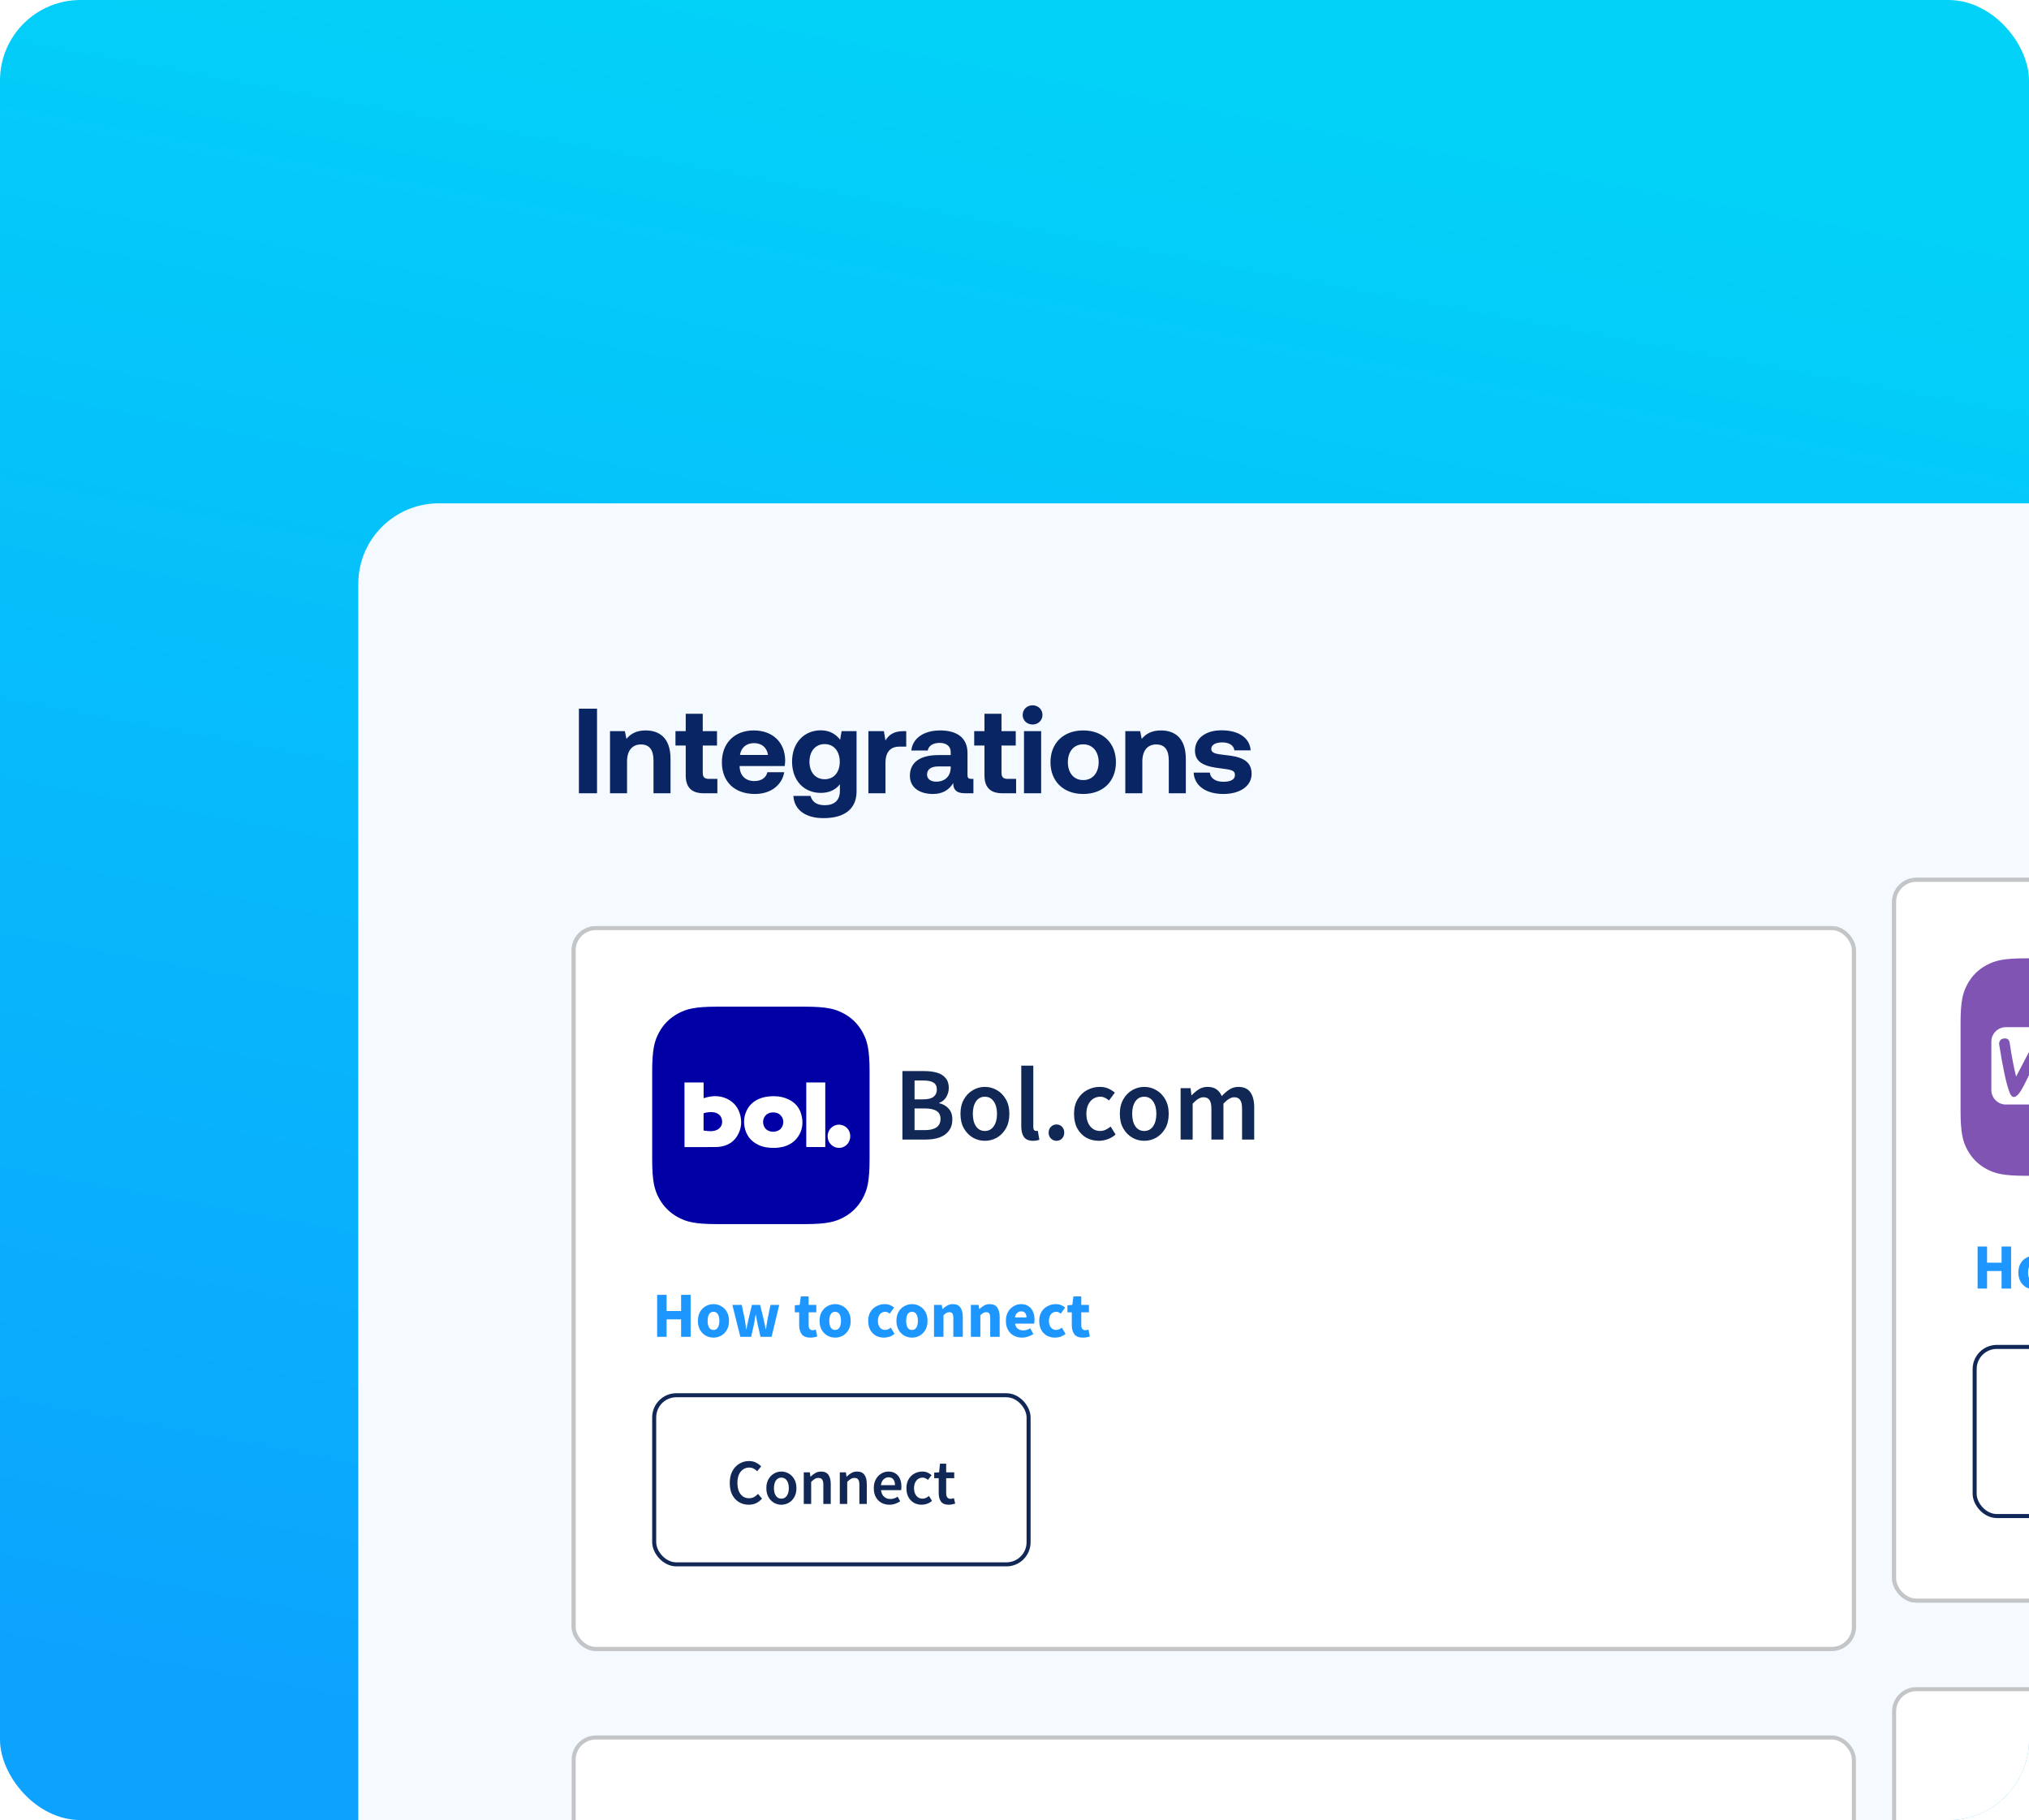 <?xml version="1.0" encoding="UTF-8"?> <svg xmlns="http://www.w3.org/2000/svg" width="504" height="452" viewBox="0 0 504 452" fill="none"><g clip-path="url(#clip0_12_3729)"><rect x="-31" y="-28" width="535" height="480" rx="20" fill="url(#paint0_linear_12_3729)"></rect><g filter="url(#filter0_d_12_3729)"><path d="M89 140C89 128.954 97.954 120 109 120H515V483C515 494.046 506.046 503 495 503H89V140Z" fill="#F4FAFF"></path></g><rect x="142.5" y="230.5" width="318" height="179" rx="5.5" fill="white"></rect><path d="M224.158 283V265.996H229.592C230.771 265.996 231.811 266.126 232.712 266.386C233.631 266.646 234.35 267.088 234.87 267.712C235.407 268.319 235.676 269.142 235.676 270.182C235.676 270.979 235.468 271.733 235.052 272.444C234.636 273.137 234.055 273.614 233.31 273.874V273.978C234.246 274.186 235.017 274.628 235.624 275.304C236.248 275.963 236.56 276.864 236.56 278.008C236.56 279.135 236.274 280.071 235.702 280.816C235.147 281.561 234.376 282.116 233.388 282.48C232.4 282.827 231.282 283 230.034 283H224.158ZM227.174 273.016H229.332C230.511 273.016 231.369 272.799 231.906 272.366C232.443 271.933 232.712 271.352 232.712 270.624C232.712 269.792 232.435 269.203 231.88 268.856C231.325 268.509 230.493 268.336 229.384 268.336H227.174V273.016ZM227.174 280.66H229.722C230.97 280.66 231.932 280.435 232.608 279.984C233.284 279.516 233.622 278.805 233.622 277.852C233.622 276.951 233.293 276.301 232.634 275.902C231.975 275.486 231.005 275.278 229.722 275.278H227.174V280.66ZM244.638 283.312C243.58 283.312 242.592 283.052 241.674 282.532C240.755 281.995 240.01 281.232 239.438 280.244C238.866 279.239 238.58 278.034 238.58 276.63C238.58 275.209 238.866 274.004 239.438 273.016C240.01 272.011 240.755 271.248 241.674 270.728C242.592 270.191 243.58 269.922 244.638 269.922C245.712 269.922 246.709 270.191 247.628 270.728C248.546 271.248 249.292 272.011 249.864 273.016C250.436 274.004 250.722 275.209 250.722 276.63C250.722 278.034 250.436 279.239 249.864 280.244C249.292 281.232 248.546 281.995 247.628 282.532C246.709 283.052 245.712 283.312 244.638 283.312ZM244.638 280.868C245.574 280.868 246.31 280.478 246.848 279.698C247.385 278.918 247.654 277.895 247.654 276.63C247.654 275.347 247.385 274.316 246.848 273.536C246.31 272.756 245.574 272.366 244.638 272.366C243.702 272.366 242.965 272.756 242.428 273.536C241.908 274.316 241.648 275.347 241.648 276.63C241.648 277.895 241.908 278.918 242.428 279.698C242.965 280.478 243.702 280.868 244.638 280.868ZM256.593 283.312C255.536 283.312 254.782 282.991 254.331 282.35C253.898 281.709 253.681 280.833 253.681 279.724V264.644H256.671V279.88C256.671 280.244 256.741 280.504 256.879 280.66C257.018 280.799 257.165 280.868 257.321 280.868C257.391 280.868 257.451 280.868 257.503 280.868C257.573 280.851 257.668 280.833 257.789 280.816L258.179 283.052C258.006 283.121 257.781 283.182 257.503 283.234C257.243 283.286 256.94 283.312 256.593 283.312ZM262.43 283.312C261.892 283.312 261.433 283.121 261.052 282.74C260.67 282.359 260.48 281.873 260.48 281.284C260.48 280.695 260.67 280.209 261.052 279.828C261.433 279.447 261.892 279.256 262.43 279.256C262.984 279.256 263.444 279.447 263.808 279.828C264.172 280.209 264.354 280.695 264.354 281.284C264.354 281.873 264.172 282.359 263.808 282.74C263.444 283.121 262.984 283.312 262.43 283.312ZM272.951 283.312C271.789 283.312 270.741 283.052 269.805 282.532C268.886 281.995 268.149 281.232 267.595 280.244C267.057 279.239 266.789 278.034 266.789 276.63C266.789 275.209 267.083 274.004 267.673 273.016C268.262 272.011 269.042 271.248 270.013 270.728C271.001 270.191 272.058 269.922 273.185 269.922C273.999 269.922 274.71 270.061 275.317 270.338C275.923 270.615 276.461 270.953 276.929 271.352L275.473 273.302C275.143 273.007 274.805 272.782 274.459 272.626C274.112 272.453 273.739 272.366 273.341 272.366C272.318 272.366 271.477 272.756 270.819 273.536C270.177 274.316 269.857 275.347 269.857 276.63C269.857 277.895 270.169 278.918 270.793 279.698C271.434 280.478 272.257 280.868 273.263 280.868C273.765 280.868 274.233 280.764 274.667 280.556C275.117 280.331 275.525 280.071 275.889 279.776L277.111 281.752C276.521 282.272 275.863 282.662 275.135 282.922C274.407 283.182 273.679 283.312 272.951 283.312ZM284.222 283.312C283.164 283.312 282.176 283.052 281.258 282.532C280.339 281.995 279.594 281.232 279.022 280.244C278.45 279.239 278.164 278.034 278.164 276.63C278.164 275.209 278.45 274.004 279.022 273.016C279.594 272.011 280.339 271.248 281.258 270.728C282.176 270.191 283.164 269.922 284.222 269.922C285.296 269.922 286.293 270.191 287.212 270.728C288.13 271.248 288.876 272.011 289.448 273.016C290.02 274.004 290.306 275.209 290.306 276.63C290.306 278.034 290.02 279.239 289.448 280.244C288.876 281.232 288.13 281.995 287.212 282.532C286.293 283.052 285.296 283.312 284.222 283.312ZM284.222 280.868C285.158 280.868 285.894 280.478 286.432 279.698C286.969 278.918 287.238 277.895 287.238 276.63C287.238 275.347 286.969 274.316 286.432 273.536C285.894 272.756 285.158 272.366 284.222 272.366C283.286 272.366 282.549 272.756 282.012 273.536C281.492 274.316 281.232 275.347 281.232 276.63C281.232 277.895 281.492 278.918 282.012 279.698C282.549 280.478 283.286 280.868 284.222 280.868ZM293.265 283V270.234H295.735L295.943 271.976H296.047C296.585 271.404 297.165 270.919 297.789 270.52C298.431 270.121 299.15 269.922 299.947 269.922C300.883 269.922 301.629 270.13 302.183 270.546C302.755 270.945 303.189 271.499 303.483 272.21C304.09 271.551 304.723 271.005 305.381 270.572C306.057 270.139 306.794 269.922 307.591 269.922C308.943 269.922 309.94 270.364 310.581 271.248C311.223 272.132 311.543 273.38 311.543 274.992V283H308.527V275.382C308.527 274.325 308.363 273.579 308.033 273.146C307.721 272.713 307.236 272.496 306.577 272.496C305.78 272.496 304.887 273.025 303.899 274.082V283H300.909V275.382C300.909 274.325 300.745 273.579 300.415 273.146C300.103 272.713 299.609 272.496 298.933 272.496C298.136 272.496 297.243 273.025 296.255 274.082V283H293.265Z" fill="#112857"></path><path d="M163.232 332V321.568H165.584V325.584H169.184V321.568H171.552V332H169.184V327.648H165.584V332H163.232ZM177.229 332.192C176.557 332.192 175.923 332.032 175.325 331.712C174.739 331.381 174.264 330.907 173.901 330.288C173.539 329.659 173.357 328.907 173.357 328.032C173.357 327.147 173.539 326.395 173.901 325.776C174.264 325.157 174.739 324.688 175.325 324.368C175.923 324.037 176.557 323.872 177.229 323.872C177.901 323.872 178.531 324.037 179.117 324.368C179.704 324.688 180.179 325.157 180.541 325.776C180.904 326.395 181.085 327.147 181.085 328.032C181.085 328.907 180.904 329.659 180.541 330.288C180.179 330.907 179.704 331.381 179.117 331.712C178.531 332.032 177.901 332.192 177.229 332.192ZM177.229 330.288C177.709 330.288 178.072 330.085 178.317 329.68C178.563 329.264 178.685 328.715 178.685 328.032C178.685 327.339 178.563 326.789 178.317 326.384C178.072 325.979 177.709 325.776 177.229 325.776C176.739 325.776 176.371 325.979 176.125 326.384C175.891 326.789 175.773 327.339 175.773 328.032C175.773 328.715 175.891 329.264 176.125 329.68C176.371 330.085 176.739 330.288 177.229 330.288ZM186.248 332.192C185.491 332.192 184.808 332.027 184.2 331.696C183.592 331.365 183.112 330.891 182.76 330.272C182.408 329.653 182.232 328.907 182.232 328.032C182.232 327.168 182.408 326.427 182.76 325.808C183.123 325.189 183.592 324.715 184.168 324.384C184.744 324.043 185.347 323.872 185.976 323.872C186.734 323.872 187.358 324.043 187.848 324.384C188.35 324.715 188.723 325.168 188.968 325.744C189.224 326.309 189.352 326.955 189.352 327.68C189.352 327.883 189.342 328.085 189.32 328.288C189.299 328.48 189.278 328.624 189.256 328.72H184.504C184.611 329.296 184.851 329.723 185.224 330C185.598 330.267 186.046 330.4 186.568 330.4C187.134 330.4 187.704 330.224 188.28 329.872L189.064 331.296C188.659 331.573 188.206 331.792 187.704 331.952C187.203 332.112 186.718 332.192 186.248 332.192ZM184.488 327.168H187.352C187.352 326.731 187.246 326.373 187.032 326.096C186.83 325.808 186.494 325.664 186.024 325.664C185.662 325.664 185.336 325.792 185.048 326.048C184.76 326.293 184.574 326.667 184.488 327.168ZM197.237 332.192C196.255 332.192 195.551 331.909 195.125 331.344C194.709 330.779 194.501 330.037 194.501 329.12V325.904H193.413V324.16L194.629 324.064L194.901 321.952H196.853V324.064H198.757V325.904H196.853V329.088C196.853 329.536 196.943 329.861 197.125 330.064C197.317 330.256 197.567 330.352 197.877 330.352C198.005 330.352 198.133 330.336 198.261 330.304C198.399 330.272 198.522 330.235 198.629 330.192L198.997 331.904C198.794 331.968 198.543 332.032 198.245 332.096C197.957 332.16 197.621 332.192 197.237 332.192ZM203.576 332.192C202.819 332.192 202.136 332.027 201.528 331.696C200.92 331.365 200.44 330.891 200.088 330.272C199.736 329.653 199.56 328.907 199.56 328.032C199.56 327.168 199.736 326.427 200.088 325.808C200.451 325.189 200.92 324.715 201.496 324.384C202.072 324.043 202.675 323.872 203.304 323.872C204.062 323.872 204.686 324.043 205.176 324.384C205.678 324.715 206.051 325.168 206.296 325.744C206.552 326.309 206.68 326.955 206.68 327.68C206.68 327.883 206.67 328.085 206.648 328.288C206.627 328.48 206.606 328.624 206.584 328.72H201.832C201.939 329.296 202.179 329.723 202.552 330C202.926 330.267 203.374 330.4 203.896 330.4C204.462 330.4 205.032 330.224 205.608 329.872L206.392 331.296C205.987 331.573 205.534 331.792 205.032 331.952C204.531 332.112 204.046 332.192 203.576 332.192ZM201.816 327.168H204.68C204.68 326.731 204.574 326.373 204.36 326.096C204.158 325.808 203.822 325.664 203.352 325.664C202.99 325.664 202.664 325.792 202.376 326.048C202.088 326.293 201.902 326.667 201.816 327.168ZM211.509 332V320.784H213.797V327.216H213.861L216.373 324.064H218.933L216.149 327.328L219.141 332H216.597L214.805 328.912L213.797 330.048V332H211.509ZM223.229 332.192C222.557 332.192 221.923 332.032 221.325 331.712C220.739 331.381 220.264 330.907 219.901 330.288C219.539 329.659 219.357 328.907 219.357 328.032C219.357 327.147 219.539 326.395 219.901 325.776C220.264 325.157 220.739 324.688 221.325 324.368C221.923 324.037 222.557 323.872 223.229 323.872C223.901 323.872 224.531 324.037 225.117 324.368C225.704 324.688 226.179 325.157 226.541 325.776C226.904 326.395 227.085 327.147 227.085 328.032C227.085 328.907 226.904 329.659 226.541 330.288C226.179 330.907 225.704 331.381 225.117 331.712C224.531 332.032 223.901 332.192 223.229 332.192ZM223.229 330.288C223.709 330.288 224.072 330.085 224.317 329.68C224.563 329.264 224.685 328.715 224.685 328.032C224.685 327.339 224.563 326.789 224.317 326.384C224.072 325.979 223.709 325.776 223.229 325.776C222.739 325.776 222.371 325.979 222.125 326.384C221.891 326.789 221.773 327.339 221.773 328.032C221.773 328.715 221.891 329.264 222.125 329.68C222.371 330.085 222.739 330.288 223.229 330.288ZM228.696 334.944V324.064H230.616L230.776 324.848H230.84C231.15 324.571 231.496 324.341 231.88 324.16C232.275 323.968 232.68 323.872 233.096 323.872C234.056 323.872 234.814 324.24 235.368 324.976C235.923 325.701 236.2 326.677 236.2 327.904C236.2 328.811 236.04 329.584 235.72 330.224C235.4 330.864 234.984 331.355 234.472 331.696C233.971 332.027 233.432 332.192 232.856 332.192C232.515 332.192 232.184 332.123 231.864 331.984C231.544 331.835 231.246 331.627 230.968 331.36L231.048 332.624V334.944H228.696ZM232.312 330.272C232.718 330.272 233.064 330.085 233.352 329.712C233.64 329.339 233.784 328.747 233.784 327.936C233.784 326.507 233.326 325.792 232.408 325.792C231.95 325.792 231.496 326.032 231.048 326.512V329.76C231.262 329.952 231.475 330.085 231.688 330.16C231.902 330.235 232.11 330.272 232.312 330.272ZM237.868 334.944V324.064H239.788L239.948 324.848H240.012C240.321 324.571 240.668 324.341 241.052 324.16C241.447 323.968 241.852 323.872 242.268 323.872C243.228 323.872 243.985 324.24 244.54 324.976C245.095 325.701 245.372 326.677 245.372 327.904C245.372 328.811 245.212 329.584 244.892 330.224C244.572 330.864 244.156 331.355 243.644 331.696C243.143 332.027 242.604 332.192 242.028 332.192C241.687 332.192 241.356 332.123 241.036 331.984C240.716 331.835 240.417 331.627 240.14 331.36L240.22 332.624V334.944H237.868ZM241.484 330.272C241.889 330.272 242.236 330.085 242.524 329.712C242.812 329.339 242.956 328.747 242.956 327.936C242.956 326.507 242.497 325.792 241.58 325.792C241.121 325.792 240.668 326.032 240.22 326.512V329.76C240.433 329.952 240.647 330.085 240.86 330.16C241.073 330.235 241.281 330.272 241.484 330.272ZM250.592 332.192C249.835 332.192 249.152 332.027 248.544 331.696C247.936 331.365 247.456 330.891 247.104 330.272C246.752 329.653 246.576 328.907 246.576 328.032C246.576 327.168 246.752 326.427 247.104 325.808C247.467 325.189 247.936 324.715 248.512 324.384C249.088 324.043 249.691 323.872 250.32 323.872C251.077 323.872 251.701 324.043 252.192 324.384C252.693 324.715 253.067 325.168 253.312 325.744C253.568 326.309 253.696 326.955 253.696 327.68C253.696 327.883 253.685 328.085 253.664 328.288C253.643 328.48 253.621 328.624 253.6 328.72H248.848C248.955 329.296 249.195 329.723 249.568 330C249.941 330.267 250.389 330.4 250.912 330.4C251.477 330.4 252.048 330.224 252.624 329.872L253.408 331.296C253.003 331.573 252.549 331.792 252.048 331.952C251.547 332.112 251.061 332.192 250.592 332.192ZM248.832 327.168H251.696C251.696 326.731 251.589 326.373 251.376 326.096C251.173 325.808 250.837 325.664 250.368 325.664C250.005 325.664 249.68 325.792 249.392 326.048C249.104 326.293 248.917 326.667 248.832 327.168ZM257.481 332.192C256.671 332.192 256.105 331.952 255.785 331.472C255.476 330.981 255.321 330.336 255.321 329.536V320.784H257.673V329.632C257.673 329.877 257.716 330.048 257.801 330.144C257.897 330.24 257.993 330.288 258.089 330.288C258.143 330.288 258.185 330.288 258.217 330.288C258.26 330.277 258.313 330.267 258.377 330.256L258.665 332C258.537 332.053 258.372 332.096 258.169 332.128C257.977 332.171 257.748 332.192 257.481 332.192ZM263.451 332.192C262.694 332.192 262.011 332.027 261.403 331.696C260.795 331.365 260.315 330.891 259.963 330.272C259.611 329.653 259.435 328.907 259.435 328.032C259.435 327.168 259.611 326.427 259.963 325.808C260.326 325.189 260.795 324.715 261.371 324.384C261.947 324.043 262.55 323.872 263.179 323.872C263.937 323.872 264.561 324.043 265.051 324.384C265.553 324.715 265.926 325.168 266.171 325.744C266.427 326.309 266.555 326.955 266.555 327.68C266.555 327.883 266.545 328.085 266.523 328.288C266.502 328.48 266.481 328.624 266.459 328.72H261.707C261.814 329.296 262.054 329.723 262.427 330C262.801 330.267 263.249 330.4 263.771 330.4C264.337 330.4 264.907 330.224 265.483 329.872L266.267 331.296C265.862 331.573 265.409 331.792 264.907 331.952C264.406 332.112 263.921 332.192 263.451 332.192ZM261.691 327.168H264.555C264.555 326.731 264.449 326.373 264.235 326.096C264.033 325.808 263.697 325.664 263.227 325.664C262.865 325.664 262.539 325.792 262.251 326.048C261.963 326.293 261.777 326.667 261.691 327.168ZM268.181 332V324.064H270.101L270.261 325.072H270.325C270.666 324.752 271.039 324.475 271.445 324.24C271.861 323.995 272.335 323.872 272.869 323.872C273.733 323.872 274.357 324.16 274.741 324.736C275.135 325.301 275.333 326.08 275.333 327.072V332H272.981V327.376C272.981 326.8 272.901 326.405 272.741 326.192C272.591 325.979 272.346 325.872 272.005 325.872C271.706 325.872 271.45 325.941 271.237 326.08C271.023 326.208 270.789 326.395 270.533 326.64V332H268.181Z" fill="#1D97FF"></path><rect x="142.5" y="230.5" width="318" height="179" rx="5.5" stroke="#C3C5C7"></rect><rect x="142.5" y="230.5" width="318" height="179" rx="5.5" fill="white"></rect><path d="M224.158 283V265.996H229.592C230.771 265.996 231.811 266.126 232.712 266.386C233.631 266.646 234.35 267.088 234.87 267.712C235.407 268.319 235.676 269.142 235.676 270.182C235.676 270.979 235.468 271.733 235.052 272.444C234.636 273.137 234.055 273.614 233.31 273.874V273.978C234.246 274.186 235.017 274.628 235.624 275.304C236.248 275.963 236.56 276.864 236.56 278.008C236.56 279.135 236.274 280.071 235.702 280.816C235.147 281.561 234.376 282.116 233.388 282.48C232.4 282.827 231.282 283 230.034 283H224.158ZM227.174 273.016H229.332C230.511 273.016 231.369 272.799 231.906 272.366C232.443 271.933 232.712 271.352 232.712 270.624C232.712 269.792 232.435 269.203 231.88 268.856C231.325 268.509 230.493 268.336 229.384 268.336H227.174V273.016ZM227.174 280.66H229.722C230.97 280.66 231.932 280.435 232.608 279.984C233.284 279.516 233.622 278.805 233.622 277.852C233.622 276.951 233.293 276.301 232.634 275.902C231.975 275.486 231.005 275.278 229.722 275.278H227.174V280.66ZM244.638 283.312C243.58 283.312 242.592 283.052 241.674 282.532C240.755 281.995 240.01 281.232 239.438 280.244C238.866 279.239 238.58 278.034 238.58 276.63C238.58 275.209 238.866 274.004 239.438 273.016C240.01 272.011 240.755 271.248 241.674 270.728C242.592 270.191 243.58 269.922 244.638 269.922C245.712 269.922 246.709 270.191 247.628 270.728C248.546 271.248 249.292 272.011 249.864 273.016C250.436 274.004 250.722 275.209 250.722 276.63C250.722 278.034 250.436 279.239 249.864 280.244C249.292 281.232 248.546 281.995 247.628 282.532C246.709 283.052 245.712 283.312 244.638 283.312ZM244.638 280.868C245.574 280.868 246.31 280.478 246.848 279.698C247.385 278.918 247.654 277.895 247.654 276.63C247.654 275.347 247.385 274.316 246.848 273.536C246.31 272.756 245.574 272.366 244.638 272.366C243.702 272.366 242.965 272.756 242.428 273.536C241.908 274.316 241.648 275.347 241.648 276.63C241.648 277.895 241.908 278.918 242.428 279.698C242.965 280.478 243.702 280.868 244.638 280.868ZM256.593 283.312C255.536 283.312 254.782 282.991 254.331 282.35C253.898 281.709 253.681 280.833 253.681 279.724V264.644H256.671V279.88C256.671 280.244 256.741 280.504 256.879 280.66C257.018 280.799 257.165 280.868 257.321 280.868C257.391 280.868 257.451 280.868 257.503 280.868C257.573 280.851 257.668 280.833 257.789 280.816L258.179 283.052C258.006 283.121 257.781 283.182 257.503 283.234C257.243 283.286 256.94 283.312 256.593 283.312ZM262.43 283.312C261.892 283.312 261.433 283.121 261.052 282.74C260.67 282.359 260.48 281.873 260.48 281.284C260.48 280.695 260.67 280.209 261.052 279.828C261.433 279.447 261.892 279.256 262.43 279.256C262.984 279.256 263.444 279.447 263.808 279.828C264.172 280.209 264.354 280.695 264.354 281.284C264.354 281.873 264.172 282.359 263.808 282.74C263.444 283.121 262.984 283.312 262.43 283.312ZM272.951 283.312C271.789 283.312 270.741 283.052 269.805 282.532C268.886 281.995 268.149 281.232 267.595 280.244C267.057 279.239 266.789 278.034 266.789 276.63C266.789 275.209 267.083 274.004 267.673 273.016C268.262 272.011 269.042 271.248 270.013 270.728C271.001 270.191 272.058 269.922 273.185 269.922C273.999 269.922 274.71 270.061 275.317 270.338C275.923 270.615 276.461 270.953 276.929 271.352L275.473 273.302C275.143 273.007 274.805 272.782 274.459 272.626C274.112 272.453 273.739 272.366 273.341 272.366C272.318 272.366 271.477 272.756 270.819 273.536C270.177 274.316 269.857 275.347 269.857 276.63C269.857 277.895 270.169 278.918 270.793 279.698C271.434 280.478 272.257 280.868 273.263 280.868C273.765 280.868 274.233 280.764 274.667 280.556C275.117 280.331 275.525 280.071 275.889 279.776L277.111 281.752C276.521 282.272 275.863 282.662 275.135 282.922C274.407 283.182 273.679 283.312 272.951 283.312ZM284.222 283.312C283.164 283.312 282.176 283.052 281.258 282.532C280.339 281.995 279.594 281.232 279.022 280.244C278.45 279.239 278.164 278.034 278.164 276.63C278.164 275.209 278.45 274.004 279.022 273.016C279.594 272.011 280.339 271.248 281.258 270.728C282.176 270.191 283.164 269.922 284.222 269.922C285.296 269.922 286.293 270.191 287.212 270.728C288.13 271.248 288.876 272.011 289.448 273.016C290.02 274.004 290.306 275.209 290.306 276.63C290.306 278.034 290.02 279.239 289.448 280.244C288.876 281.232 288.13 281.995 287.212 282.532C286.293 283.052 285.296 283.312 284.222 283.312ZM284.222 280.868C285.158 280.868 285.894 280.478 286.432 279.698C286.969 278.918 287.238 277.895 287.238 276.63C287.238 275.347 286.969 274.316 286.432 273.536C285.894 272.756 285.158 272.366 284.222 272.366C283.286 272.366 282.549 272.756 282.012 273.536C281.492 274.316 281.232 275.347 281.232 276.63C281.232 277.895 281.492 278.918 282.012 279.698C282.549 280.478 283.286 280.868 284.222 280.868ZM293.265 283V270.234H295.735L295.943 271.976H296.047C296.585 271.404 297.165 270.919 297.789 270.52C298.431 270.121 299.15 269.922 299.947 269.922C300.883 269.922 301.629 270.13 302.183 270.546C302.755 270.945 303.189 271.499 303.483 272.21C304.09 271.551 304.723 271.005 305.381 270.572C306.057 270.139 306.794 269.922 307.591 269.922C308.943 269.922 309.94 270.364 310.581 271.248C311.223 272.132 311.543 273.38 311.543 274.992V283H308.527V275.382C308.527 274.325 308.363 273.579 308.033 273.146C307.721 272.713 307.236 272.496 306.577 272.496C305.78 272.496 304.887 273.025 303.899 274.082V283H300.909V275.382C300.909 274.325 300.745 273.579 300.415 273.146C300.103 272.713 299.609 272.496 298.933 272.496C298.136 272.496 297.243 273.025 296.255 274.082V283H293.265Z" fill="#112857"></path><path d="M163.232 332V321.568H165.584V325.584H169.184V321.568H171.552V332H169.184V327.648H165.584V332H163.232ZM177.229 332.192C176.557 332.192 175.923 332.032 175.325 331.712C174.739 331.381 174.264 330.907 173.901 330.288C173.539 329.659 173.357 328.907 173.357 328.032C173.357 327.147 173.539 326.395 173.901 325.776C174.264 325.157 174.739 324.688 175.325 324.368C175.923 324.037 176.557 323.872 177.229 323.872C177.901 323.872 178.531 324.037 179.117 324.368C179.704 324.688 180.179 325.157 180.541 325.776C180.904 326.395 181.085 327.147 181.085 328.032C181.085 328.907 180.904 329.659 180.541 330.288C180.179 330.907 179.704 331.381 179.117 331.712C178.531 332.032 177.901 332.192 177.229 332.192ZM177.229 330.288C177.709 330.288 178.072 330.085 178.317 329.68C178.563 329.264 178.685 328.715 178.685 328.032C178.685 327.339 178.563 326.789 178.317 326.384C178.072 325.979 177.709 325.776 177.229 325.776C176.739 325.776 176.371 325.979 176.125 326.384C175.891 326.789 175.773 327.339 175.773 328.032C175.773 328.715 175.891 329.264 176.125 329.68C176.371 330.085 176.739 330.288 177.229 330.288ZM183.899 332L181.915 324.064H184.251L185.019 327.744C185.083 328.139 185.142 328.528 185.195 328.912C185.249 329.296 185.307 329.691 185.371 330.096H185.435C185.51 329.691 185.579 329.291 185.643 328.896C185.718 328.501 185.803 328.117 185.899 327.744L186.779 324.064H188.811L189.707 327.744C189.803 328.139 189.889 328.528 189.963 328.912C190.049 329.296 190.129 329.691 190.203 330.096H190.267C190.342 329.691 190.401 329.296 190.443 328.912C190.497 328.528 190.561 328.139 190.635 327.744L191.387 324.064H193.563L191.659 332H188.907L188.187 328.832C188.113 328.459 188.038 328.085 187.963 327.712C187.899 327.339 187.83 326.939 187.755 326.512H187.691C187.617 326.939 187.547 327.339 187.483 327.712C187.43 328.085 187.366 328.459 187.291 328.832L186.587 332H183.899ZM201.252 332.192C200.271 332.192 199.567 331.909 199.14 331.344C198.724 330.779 198.516 330.037 198.516 329.12V325.904H197.428V324.16L198.644 324.064L198.916 321.952H200.868V324.064H202.772V325.904H200.868V329.088C200.868 329.536 200.959 329.861 201.14 330.064C201.332 330.256 201.583 330.352 201.892 330.352C202.02 330.352 202.148 330.336 202.276 330.304C202.415 330.272 202.538 330.235 202.644 330.192L203.012 331.904C202.81 331.968 202.559 332.032 202.26 332.096C201.972 332.16 201.636 332.192 201.252 332.192ZM207.448 332.192C206.776 332.192 206.141 332.032 205.544 331.712C204.957 331.381 204.483 330.907 204.12 330.288C203.757 329.659 203.576 328.907 203.576 328.032C203.576 327.147 203.757 326.395 204.12 325.776C204.483 325.157 204.957 324.688 205.544 324.368C206.141 324.037 206.776 323.872 207.448 323.872C208.12 323.872 208.749 324.037 209.336 324.368C209.923 324.688 210.397 325.157 210.76 325.776C211.123 326.395 211.304 327.147 211.304 328.032C211.304 328.907 211.123 329.659 210.76 330.288C210.397 330.907 209.923 331.381 209.336 331.712C208.749 332.032 208.12 332.192 207.448 332.192ZM207.448 330.288C207.928 330.288 208.291 330.085 208.536 329.68C208.781 329.264 208.904 328.715 208.904 328.032C208.904 327.339 208.781 326.789 208.536 326.384C208.291 325.979 207.928 325.776 207.448 325.776C206.957 325.776 206.589 325.979 206.344 326.384C206.109 326.789 205.992 327.339 205.992 328.032C205.992 328.715 206.109 329.264 206.344 329.68C206.589 330.085 206.957 330.288 207.448 330.288ZM219.574 332.192C218.838 332.192 218.171 332.032 217.574 331.712C216.987 331.381 216.518 330.907 216.166 330.288C215.825 329.659 215.654 328.907 215.654 328.032C215.654 327.147 215.846 326.395 216.23 325.776C216.614 325.157 217.121 324.688 217.75 324.368C218.379 324.037 219.057 323.872 219.782 323.872C220.273 323.872 220.705 323.952 221.078 324.112C221.462 324.272 221.803 324.475 222.102 324.72L220.998 326.24C220.625 325.931 220.267 325.776 219.926 325.776C219.361 325.776 218.907 325.979 218.566 326.384C218.235 326.789 218.07 327.339 218.07 328.032C218.07 328.715 218.235 329.264 218.566 329.68C218.907 330.085 219.334 330.288 219.846 330.288C220.102 330.288 220.353 330.235 220.598 330.128C220.843 330.011 221.067 329.872 221.27 329.712L222.198 331.248C221.803 331.589 221.377 331.835 220.918 331.984C220.459 332.123 220.011 332.192 219.574 332.192ZM226.542 332.192C225.87 332.192 225.235 332.032 224.638 331.712C224.051 331.381 223.576 330.907 223.214 330.288C222.851 329.659 222.67 328.907 222.67 328.032C222.67 327.147 222.851 326.395 223.214 325.776C223.576 325.157 224.051 324.688 224.638 324.368C225.235 324.037 225.87 323.872 226.542 323.872C227.214 323.872 227.843 324.037 228.43 324.368C229.016 324.688 229.491 325.157 229.854 325.776C230.216 326.395 230.398 327.147 230.398 328.032C230.398 328.907 230.216 329.659 229.854 330.288C229.491 330.907 229.016 331.381 228.43 331.712C227.843 332.032 227.214 332.192 226.542 332.192ZM226.542 330.288C227.022 330.288 227.384 330.085 227.63 329.68C227.875 329.264 227.998 328.715 227.998 328.032C227.998 327.339 227.875 326.789 227.63 326.384C227.384 325.979 227.022 325.776 226.542 325.776C226.051 325.776 225.683 325.979 225.438 326.384C225.203 326.789 225.086 327.339 225.086 328.032C225.086 328.715 225.203 329.264 225.438 329.68C225.683 330.085 226.051 330.288 226.542 330.288ZM232.009 332V324.064H233.929L234.089 325.072H234.153C234.494 324.752 234.867 324.475 235.273 324.24C235.689 323.995 236.163 323.872 236.697 323.872C237.561 323.872 238.185 324.16 238.569 324.736C238.963 325.301 239.161 326.08 239.161 327.072V332H236.809V327.376C236.809 326.8 236.729 326.405 236.569 326.192C236.419 325.979 236.174 325.872 235.833 325.872C235.534 325.872 235.278 325.941 235.065 326.08C234.851 326.208 234.617 326.395 234.361 326.64V332H232.009ZM241.165 332V324.064H243.085L243.245 325.072H243.309C243.65 324.752 244.024 324.475 244.429 324.24C244.845 323.995 245.32 323.872 245.853 323.872C246.717 323.872 247.341 324.16 247.725 324.736C248.12 325.301 248.317 326.08 248.317 327.072V332H245.965V327.376C245.965 326.8 245.885 326.405 245.725 326.192C245.576 325.979 245.33 325.872 244.989 325.872C244.69 325.872 244.434 325.941 244.221 326.08C244.008 326.208 243.773 326.395 243.517 326.64V332H241.165ZM253.873 332.192C253.116 332.192 252.433 332.027 251.825 331.696C251.217 331.365 250.737 330.891 250.385 330.272C250.033 329.653 249.857 328.907 249.857 328.032C249.857 327.168 250.033 326.427 250.385 325.808C250.748 325.189 251.217 324.715 251.793 324.384C252.369 324.043 252.972 323.872 253.601 323.872C254.359 323.872 254.983 324.043 255.473 324.384C255.975 324.715 256.348 325.168 256.593 325.744C256.849 326.309 256.977 326.955 256.977 327.68C256.977 327.883 256.967 328.085 256.945 328.288C256.924 328.48 256.903 328.624 256.881 328.72H252.129C252.236 329.296 252.476 329.723 252.849 330C253.223 330.267 253.671 330.4 254.193 330.4C254.759 330.4 255.329 330.224 255.905 329.872L256.689 331.296C256.284 331.573 255.831 331.792 255.329 331.952C254.828 332.112 254.343 332.192 253.873 332.192ZM252.113 327.168H254.977C254.977 326.731 254.871 326.373 254.657 326.096C254.455 325.808 254.119 325.664 253.649 325.664C253.287 325.664 252.961 325.792 252.673 326.048C252.385 326.293 252.199 326.667 252.113 327.168ZM262.059 332.192C261.323 332.192 260.656 332.032 260.059 331.712C259.472 331.381 259.003 330.907 258.651 330.288C258.309 329.659 258.139 328.907 258.139 328.032C258.139 327.147 258.331 326.395 258.715 325.776C259.099 325.157 259.605 324.688 260.235 324.368C260.864 324.037 261.541 323.872 262.266 323.872C262.757 323.872 263.189 323.952 263.563 324.112C263.947 324.272 264.288 324.475 264.587 324.72L263.483 326.24C263.109 325.931 262.752 325.776 262.411 325.776C261.845 325.776 261.392 325.979 261.051 326.384C260.72 326.789 260.555 327.339 260.555 328.032C260.555 328.715 260.72 329.264 261.051 329.68C261.392 330.085 261.819 330.288 262.331 330.288C262.587 330.288 262.837 330.235 263.083 330.128C263.328 330.011 263.552 329.872 263.755 329.712L264.683 331.248C264.288 331.589 263.861 331.835 263.403 331.984C262.944 332.123 262.496 332.192 262.059 332.192ZM268.971 332.192C267.99 332.192 267.286 331.909 266.859 331.344C266.443 330.779 266.235 330.037 266.235 329.12V325.904H265.147V324.16L266.363 324.064L266.635 321.952H268.587V324.064H270.491V325.904H268.587V329.088C268.587 329.536 268.678 329.861 268.859 330.064C269.051 330.256 269.302 330.352 269.611 330.352C269.739 330.352 269.867 330.336 269.995 330.304C270.134 330.272 270.256 330.235 270.363 330.192L270.731 331.904C270.528 331.968 270.278 332.032 269.979 332.096C269.691 332.16 269.355 332.192 268.971 332.192Z" fill="#1D97FF"></path><rect x="142.5" y="230.5" width="318" height="179" rx="5.5" stroke="#C3C5C7"></rect><g clip-path="url(#clip1_12_3729)"><path fill-rule="evenodd" clip-rule="evenodd" d="M178.152 250H199.848C205.464 250 207.501 250.585 209.554 251.683C211.608 252.781 213.219 254.392 214.317 256.446C215.415 258.5 216 260.536 216 266.152V287.848C216 293.464 215.415 295.501 214.317 297.554C213.219 299.608 211.608 301.219 209.554 302.317C207.501 303.415 205.464 304 199.848 304H178.152C172.536 304 170.499 303.415 168.446 302.317C166.392 301.219 164.781 299.608 163.683 297.554C162.585 295.501 162 293.464 162 287.848V266.152C162 260.536 162.585 258.499 163.683 256.446C164.781 254.392 166.392 252.781 168.446 251.683C170.499 250.585 172.536 250 178.152 250Z" fill="#0000A4"></path><path d="M170.023 268.821H174.777V272.735C175.065 272.647 175.33 272.558 175.607 272.492C177.199 272.105 178.78 272.105 180.317 272.757C182.263 273.587 183.458 275.079 183.922 277.125C184.265 278.606 184.132 280.066 183.479 281.448C182.639 283.217 181.246 284.301 179.344 284.699C178.835 284.81 178.293 284.854 177.774 284.865C175.253 284.876 172.743 284.876 170.222 284.876C170.155 284.876 170.089 284.865 170.034 284.854C170.023 279.503 170.023 274.162 170.023 268.821V268.821ZM174.777 280.763C175.12 280.807 175.452 280.851 175.772 280.884C176.391 280.94 177 280.951 177.608 280.785C179.167 280.354 179.631 279.005 179.266 277.832C178.99 276.937 178.326 276.45 177.442 276.262C176.59 276.085 175.75 276.207 174.921 276.417C174.81 276.45 174.766 276.495 174.766 276.616V280.597C174.777 280.641 174.777 280.685 174.777 280.763H174.777Z" fill="white"></path><path d="M192.347 285.075C190.788 285.075 189.528 284.887 188.345 284.312C186.443 283.394 185.315 281.891 184.939 279.823C184.696 278.485 184.84 277.192 185.404 275.942C186.067 274.461 187.184 273.454 188.677 272.846C189.617 272.459 190.612 272.293 191.618 272.249C192.779 272.205 193.918 272.293 195.023 272.68C197.445 273.51 198.882 275.201 199.247 277.733C199.513 279.569 199.092 281.272 197.898 282.731C197.014 283.804 195.853 284.445 194.526 284.799C193.719 284.987 192.911 285.075 192.347 285.075V285.075ZM192.071 276.263H191.872C190.987 276.329 190.268 276.683 189.837 277.49C189.55 278.021 189.494 278.585 189.605 279.171C189.749 279.889 190.136 280.442 190.799 280.774C191.374 281.062 191.982 281.128 192.602 281.006C193.464 280.84 194.106 280.376 194.404 279.525C194.714 278.64 194.603 277.8 193.984 277.07C193.498 276.484 192.823 276.263 192.071 276.263L192.071 276.263Z" fill="white"></path><path d="M200.275 268.832H204.997V284.854C204.941 284.854 204.897 284.865 204.853 284.865H200.441C200.32 284.865 200.275 284.832 200.275 284.699V268.976C200.264 268.932 200.275 268.887 200.275 268.832V268.832Z" fill="white"></path><path d="M208.358 285.064C207.02 285.064 205.837 284.046 205.627 282.675C205.428 281.404 205.992 280.232 207.076 279.646C208.723 278.739 210.802 279.734 211.145 281.581C211.388 282.897 210.813 284.157 209.685 284.754C209.287 284.975 208.856 285.075 208.358 285.064V285.064Z" fill="white"></path></g><path d="M185.988 373.692C185.114 373.692 184.319 373.484 183.604 373.068C182.89 372.652 182.319 372.044 181.892 371.244C181.476 370.433 181.268 369.452 181.268 368.3C181.268 367.159 181.482 366.183 181.908 365.372C182.346 364.551 182.927 363.927 183.652 363.5C184.378 363.063 185.178 362.844 186.052 362.844C186.714 362.844 187.3 362.977 187.812 363.244C188.324 363.511 188.746 363.82 189.076 364.172L188.084 365.372C187.818 365.095 187.519 364.876 187.188 364.716C186.868 364.545 186.506 364.46 186.1 364.46C185.535 364.46 185.028 364.615 184.58 364.924C184.143 365.223 183.796 365.655 183.54 366.22C183.295 366.785 183.172 367.463 183.172 368.252C183.172 369.447 183.434 370.385 183.956 371.068C184.479 371.74 185.178 372.076 186.052 372.076C186.522 372.076 186.938 371.98 187.3 371.788C187.663 371.585 187.994 371.324 188.292 371.004L189.284 372.172C188.858 372.663 188.367 373.041 187.812 373.308C187.268 373.564 186.66 373.692 185.988 373.692ZM194.087 373.692C193.436 373.692 192.828 373.532 192.263 373.212C191.698 372.881 191.239 372.412 190.887 371.804C190.535 371.185 190.359 370.444 190.359 369.58C190.359 368.705 190.535 367.964 190.887 367.356C191.239 366.737 191.698 366.268 192.263 365.948C192.828 365.617 193.436 365.452 194.087 365.452C194.748 365.452 195.362 365.617 195.927 365.948C196.492 366.268 196.951 366.737 197.303 367.356C197.655 367.964 197.831 368.705 197.831 369.58C197.831 370.444 197.655 371.185 197.303 371.804C196.951 372.412 196.492 372.881 195.927 373.212C195.362 373.532 194.748 373.692 194.087 373.692ZM194.087 372.188C194.663 372.188 195.116 371.948 195.447 371.468C195.778 370.988 195.943 370.359 195.943 369.58C195.943 368.791 195.778 368.156 195.447 367.676C195.116 367.196 194.663 366.956 194.087 366.956C193.511 366.956 193.058 367.196 192.727 367.676C192.407 368.156 192.247 368.791 192.247 369.58C192.247 370.359 192.407 370.988 192.727 371.468C193.058 371.948 193.511 372.188 194.087 372.188ZM199.652 373.5V365.644H201.172L201.3 366.7H201.364C201.716 366.359 202.1 366.065 202.516 365.82C202.932 365.575 203.407 365.452 203.94 365.452C204.783 365.452 205.396 365.724 205.78 366.268C206.164 366.812 206.356 367.58 206.356 368.572V373.5H204.516V368.812C204.516 368.161 204.42 367.703 204.228 367.436C204.036 367.169 203.722 367.036 203.284 367.036C202.943 367.036 202.639 367.121 202.372 367.292C202.116 367.452 201.823 367.692 201.492 368.012V373.5H199.652ZM208.606 373.5V365.644H210.126L210.254 366.7H210.318C210.67 366.359 211.054 366.065 211.47 365.82C211.886 365.575 212.36 365.452 212.894 365.452C213.736 365.452 214.35 365.724 214.734 366.268C215.118 366.812 215.31 367.58 215.31 368.572V373.5H213.47V368.812C213.47 368.161 213.374 367.703 213.182 367.436C212.99 367.169 212.675 367.036 212.238 367.036C211.896 367.036 211.592 367.121 211.326 367.292C211.07 367.452 210.776 367.692 210.446 368.012V373.5H208.606ZM220.919 373.692C220.193 373.692 219.537 373.532 218.951 373.212C218.364 372.881 217.9 372.412 217.559 371.804C217.217 371.185 217.047 370.444 217.047 369.58C217.047 368.727 217.217 367.991 217.559 367.372C217.911 366.753 218.364 366.279 218.919 365.948C219.473 365.617 220.055 365.452 220.663 365.452C221.377 365.452 221.975 365.612 222.455 365.932C222.935 366.241 223.297 366.679 223.543 367.244C223.788 367.799 223.911 368.444 223.911 369.18C223.911 369.564 223.884 369.863 223.831 370.076H218.839C218.924 370.769 219.175 371.308 219.591 371.692C220.007 372.076 220.529 372.268 221.159 372.268C221.5 372.268 221.815 372.22 222.103 372.124C222.401 372.017 222.695 371.873 222.983 371.692L223.607 372.844C223.233 373.089 222.817 373.292 222.359 373.452C221.9 373.612 221.42 373.692 220.919 373.692ZM218.823 368.828H222.311C222.311 368.22 222.177 367.745 221.911 367.404C221.644 367.052 221.244 366.876 220.711 366.876C220.252 366.876 219.841 367.047 219.479 367.388C219.127 367.719 218.908 368.199 218.823 368.828ZM228.948 373.692C228.233 373.692 227.588 373.532 227.012 373.212C226.447 372.881 225.993 372.412 225.652 371.804C225.321 371.185 225.156 370.444 225.156 369.58C225.156 368.705 225.337 367.964 225.7 367.356C226.063 366.737 226.543 366.268 227.14 365.948C227.748 365.617 228.399 365.452 229.092 365.452C229.593 365.452 230.031 365.537 230.404 365.708C230.777 365.879 231.108 366.087 231.396 366.332L230.5 367.532C230.297 367.351 230.089 367.212 229.876 367.116C229.663 367.009 229.433 366.956 229.188 366.956C228.559 366.956 228.041 367.196 227.636 367.676C227.241 368.156 227.044 368.791 227.044 369.58C227.044 370.359 227.236 370.988 227.62 371.468C228.015 371.948 228.521 372.188 229.14 372.188C229.449 372.188 229.737 372.124 230.004 371.996C230.281 371.857 230.532 371.697 230.756 371.516L231.508 372.732C231.145 373.052 230.74 373.292 230.292 373.452C229.844 373.612 229.396 373.692 228.948 373.692ZM235.67 373.692C234.764 373.692 234.118 373.431 233.734 372.908C233.361 372.375 233.174 371.687 233.174 370.844V367.1H232.054V365.724L233.27 365.644L233.494 363.5H235.03V365.644H237.03V367.1H235.03V370.844C235.03 371.761 235.398 372.22 236.134 372.22C236.273 372.22 236.417 372.204 236.566 372.172C236.716 372.129 236.844 372.087 236.95 372.044L237.27 373.404C237.057 373.479 236.812 373.543 236.534 373.596C236.268 373.66 235.98 373.692 235.67 373.692Z" fill="#112857"></path><rect x="162.5" y="346.5" width="93" height="42" rx="5.5" stroke="#112857"></rect><rect x="470.5" y="218.5" width="318" height="179" rx="5.5" fill="white"></rect><path d="M491.232 320V309.568H493.584V313.584H497.184V309.568H499.552V320H497.184V315.648H493.584V320H491.232ZM505.229 320.192C504.557 320.192 503.923 320.032 503.325 319.712C502.739 319.381 502.264 318.907 501.901 318.288C501.539 317.659 501.357 316.907 501.357 316.032C501.357 315.147 501.539 314.395 501.901 313.776C502.264 313.157 502.739 312.688 503.325 312.368C503.923 312.037 504.557 311.872 505.229 311.872C505.901 311.872 506.531 312.037 507.117 312.368C507.704 312.688 508.179 313.157 508.541 313.776C508.904 314.395 509.085 315.147 509.085 316.032C509.085 316.907 508.904 317.659 508.541 318.288C508.179 318.907 507.704 319.381 507.117 319.712C506.531 320.032 505.901 320.192 505.229 320.192ZM505.229 318.288C505.709 318.288 506.072 318.085 506.317 317.68C506.563 317.264 506.685 316.715 506.685 316.032C506.685 315.339 506.563 314.789 506.317 314.384C506.072 313.979 505.709 313.776 505.229 313.776C504.739 313.776 504.371 313.979 504.125 314.384C503.891 314.789 503.773 315.339 503.773 316.032C503.773 316.715 503.891 317.264 504.125 317.68C504.371 318.085 504.739 318.288 505.229 318.288ZM514.248 320.192C513.491 320.192 512.808 320.027 512.2 319.696C511.592 319.365 511.112 318.891 510.76 318.272C510.408 317.653 510.232 316.907 510.232 316.032C510.232 315.168 510.408 314.427 510.76 313.808C511.123 313.189 511.592 312.715 512.168 312.384C512.744 312.043 513.347 311.872 513.976 311.872C514.734 311.872 515.358 312.043 515.848 312.384C516.35 312.715 516.723 313.168 516.968 313.744C517.224 314.309 517.352 314.955 517.352 315.68C517.352 315.883 517.342 316.085 517.32 316.288C517.299 316.48 517.278 316.624 517.256 316.72H512.504C512.611 317.296 512.851 317.723 513.224 318C513.598 318.267 514.046 318.4 514.568 318.4C515.134 318.4 515.704 318.224 516.28 317.872L517.064 319.296C516.659 319.573 516.206 319.792 515.704 319.952C515.203 320.112 514.718 320.192 514.248 320.192ZM512.488 315.168H515.352C515.352 314.731 515.246 314.373 515.032 314.096C514.83 313.808 514.494 313.664 514.024 313.664C513.662 313.664 513.336 313.792 513.048 314.048C512.76 314.293 512.574 314.667 512.488 315.168ZM525.237 320.192C524.255 320.192 523.551 319.909 523.125 319.344C522.709 318.779 522.501 318.037 522.501 317.12V313.904H521.413V312.16L522.629 312.064L522.901 309.952H524.853V312.064H526.757V313.904H524.853V317.088C524.853 317.536 524.943 317.861 525.125 318.064C525.317 318.256 525.567 318.352 525.877 318.352C526.005 318.352 526.133 318.336 526.261 318.304C526.399 318.272 526.522 318.235 526.629 318.192L526.997 319.904C526.794 319.968 526.543 320.032 526.245 320.096C525.957 320.16 525.621 320.192 525.237 320.192ZM531.576 320.192C530.819 320.192 530.136 320.027 529.528 319.696C528.92 319.365 528.44 318.891 528.088 318.272C527.736 317.653 527.56 316.907 527.56 316.032C527.56 315.168 527.736 314.427 528.088 313.808C528.451 313.189 528.92 312.715 529.496 312.384C530.072 312.043 530.675 311.872 531.304 311.872C532.062 311.872 532.686 312.043 533.176 312.384C533.678 312.715 534.051 313.168 534.296 313.744C534.552 314.309 534.68 314.955 534.68 315.68C534.68 315.883 534.67 316.085 534.648 316.288C534.627 316.48 534.606 316.624 534.584 316.72H529.832C529.939 317.296 530.179 317.723 530.552 318C530.926 318.267 531.374 318.4 531.896 318.4C532.462 318.4 533.032 318.224 533.608 317.872L534.392 319.296C533.987 319.573 533.534 319.792 533.032 319.952C532.531 320.112 532.046 320.192 531.576 320.192ZM529.816 315.168H532.68C532.68 314.731 532.574 314.373 532.36 314.096C532.158 313.808 531.822 313.664 531.352 313.664C530.99 313.664 530.664 313.792 530.376 314.048C530.088 314.293 529.902 314.667 529.816 315.168ZM539.509 320V308.784H541.797V315.216H541.861L544.373 312.064H546.933L544.149 315.328L547.141 320H544.597L542.805 316.912L541.797 318.048V320H539.509ZM551.229 320.192C550.557 320.192 549.923 320.032 549.325 319.712C548.739 319.381 548.264 318.907 547.901 318.288C547.539 317.659 547.357 316.907 547.357 316.032C547.357 315.147 547.539 314.395 547.901 313.776C548.264 313.157 548.739 312.688 549.325 312.368C549.923 312.037 550.557 311.872 551.229 311.872C551.901 311.872 552.531 312.037 553.117 312.368C553.704 312.688 554.179 313.157 554.541 313.776C554.904 314.395 555.085 315.147 555.085 316.032C555.085 316.907 554.904 317.659 554.541 318.288C554.179 318.907 553.704 319.381 553.117 319.712C552.531 320.032 551.901 320.192 551.229 320.192ZM551.229 318.288C551.709 318.288 552.072 318.085 552.317 317.68C552.563 317.264 552.685 316.715 552.685 316.032C552.685 315.339 552.563 314.789 552.317 314.384C552.072 313.979 551.709 313.776 551.229 313.776C550.739 313.776 550.371 313.979 550.125 314.384C549.891 314.789 549.773 315.339 549.773 316.032C549.773 316.715 549.891 317.264 550.125 317.68C550.371 318.085 550.739 318.288 551.229 318.288ZM556.696 322.944V312.064H558.616L558.776 312.848H558.84C559.15 312.571 559.496 312.341 559.88 312.16C560.275 311.968 560.68 311.872 561.096 311.872C562.056 311.872 562.814 312.24 563.368 312.976C563.923 313.701 564.2 314.677 564.2 315.904C564.2 316.811 564.04 317.584 563.72 318.224C563.4 318.864 562.984 319.355 562.472 319.696C561.971 320.027 561.432 320.192 560.856 320.192C560.515 320.192 560.184 320.123 559.864 319.984C559.544 319.835 559.246 319.627 558.968 319.36L559.048 320.624V322.944H556.696ZM560.312 318.272C560.718 318.272 561.064 318.085 561.352 317.712C561.64 317.339 561.784 316.747 561.784 315.936C561.784 314.507 561.326 313.792 560.408 313.792C559.95 313.792 559.496 314.032 559.048 314.512V317.76C559.262 317.952 559.475 318.085 559.688 318.16C559.902 318.235 560.11 318.272 560.312 318.272ZM565.868 322.944V312.064H567.788L567.948 312.848H568.012C568.321 312.571 568.668 312.341 569.052 312.16C569.447 311.968 569.852 311.872 570.268 311.872C571.228 311.872 571.985 312.24 572.54 312.976C573.095 313.701 573.372 314.677 573.372 315.904C573.372 316.811 573.212 317.584 572.892 318.224C572.572 318.864 572.156 319.355 571.644 319.696C571.143 320.027 570.604 320.192 570.028 320.192C569.687 320.192 569.356 320.123 569.036 319.984C568.716 319.835 568.417 319.627 568.14 319.36L568.22 320.624V322.944H565.868ZM569.484 318.272C569.889 318.272 570.236 318.085 570.524 317.712C570.812 317.339 570.956 316.747 570.956 315.936C570.956 314.507 570.497 313.792 569.58 313.792C569.121 313.792 568.668 314.032 568.22 314.512V317.76C568.433 317.952 568.647 318.085 568.86 318.16C569.073 318.235 569.281 318.272 569.484 318.272ZM578.592 320.192C577.835 320.192 577.152 320.027 576.544 319.696C575.936 319.365 575.456 318.891 575.104 318.272C574.752 317.653 574.576 316.907 574.576 316.032C574.576 315.168 574.752 314.427 575.104 313.808C575.467 313.189 575.936 312.715 576.512 312.384C577.088 312.043 577.691 311.872 578.32 311.872C579.077 311.872 579.701 312.043 580.192 312.384C580.693 312.715 581.067 313.168 581.312 313.744C581.568 314.309 581.696 314.955 581.696 315.68C581.696 315.883 581.685 316.085 581.664 316.288C581.643 316.48 581.621 316.624 581.6 316.72H576.848C576.955 317.296 577.195 317.723 577.568 318C577.941 318.267 578.389 318.4 578.912 318.4C579.477 318.4 580.048 318.224 580.624 317.872L581.408 319.296C581.003 319.573 580.549 319.792 580.048 319.952C579.547 320.112 579.061 320.192 578.592 320.192ZM576.832 315.168H579.696C579.696 314.731 579.589 314.373 579.376 314.096C579.173 313.808 578.837 313.664 578.368 313.664C578.005 313.664 577.68 313.792 577.392 314.048C577.104 314.293 576.917 314.667 576.832 315.168ZM585.481 320.192C584.671 320.192 584.105 319.952 583.785 319.472C583.476 318.981 583.321 318.336 583.321 317.536V308.784H585.673V317.632C585.673 317.877 585.716 318.048 585.801 318.144C585.897 318.24 585.993 318.288 586.089 318.288C586.143 318.288 586.185 318.288 586.217 318.288C586.26 318.277 586.313 318.267 586.377 318.256L586.665 320C586.537 320.053 586.372 320.096 586.169 320.128C585.977 320.171 585.748 320.192 585.481 320.192ZM591.451 320.192C590.694 320.192 590.011 320.027 589.403 319.696C588.795 319.365 588.315 318.891 587.963 318.272C587.611 317.653 587.435 316.907 587.435 316.032C587.435 315.168 587.611 314.427 587.963 313.808C588.326 313.189 588.795 312.715 589.371 312.384C589.947 312.043 590.55 311.872 591.179 311.872C591.937 311.872 592.561 312.043 593.051 312.384C593.553 312.715 593.926 313.168 594.171 313.744C594.427 314.309 594.555 314.955 594.555 315.68C594.555 315.883 594.545 316.085 594.523 316.288C594.502 316.48 594.481 316.624 594.459 316.72H589.707C589.814 317.296 590.054 317.723 590.427 318C590.801 318.267 591.249 318.4 591.771 318.4C592.337 318.4 592.907 318.224 593.483 317.872L594.267 319.296C593.862 319.573 593.409 319.792 592.907 319.952C592.406 320.112 591.921 320.192 591.451 320.192ZM589.691 315.168H592.555C592.555 314.731 592.449 314.373 592.235 314.096C592.033 313.808 591.697 313.664 591.227 313.664C590.865 313.664 590.539 313.792 590.251 314.048C589.963 314.293 589.777 314.667 589.691 315.168ZM596.181 320V312.064H598.101L598.261 313.072H598.325C598.666 312.752 599.039 312.475 599.445 312.24C599.861 311.995 600.335 311.872 600.869 311.872C601.733 311.872 602.357 312.16 602.741 312.736C603.135 313.301 603.333 314.08 603.333 315.072V320H600.981V315.376C600.981 314.8 600.901 314.405 600.741 314.192C600.591 313.979 600.346 313.872 600.005 313.872C599.706 313.872 599.45 313.941 599.237 314.08C599.023 314.208 598.789 314.395 598.533 314.64V320H596.181Z" fill="#1D97FF"></path><rect x="470.5" y="218.5" width="318" height="179" rx="5.5" stroke="#C3C5C7"></rect><rect x="470.5" y="218.5" width="318" height="179" rx="5.5" fill="white"></rect><path d="M491.232 320V309.568H493.584V313.584H497.184V309.568H499.552V320H497.184V315.648H493.584V320H491.232ZM505.229 320.192C504.557 320.192 503.923 320.032 503.325 319.712C502.739 319.381 502.264 318.907 501.901 318.288C501.539 317.659 501.357 316.907 501.357 316.032C501.357 315.147 501.539 314.395 501.901 313.776C502.264 313.157 502.739 312.688 503.325 312.368C503.923 312.037 504.557 311.872 505.229 311.872C505.901 311.872 506.531 312.037 507.117 312.368C507.704 312.688 508.179 313.157 508.541 313.776C508.904 314.395 509.085 315.147 509.085 316.032C509.085 316.907 508.904 317.659 508.541 318.288C508.179 318.907 507.704 319.381 507.117 319.712C506.531 320.032 505.901 320.192 505.229 320.192ZM505.229 318.288C505.709 318.288 506.072 318.085 506.317 317.68C506.563 317.264 506.685 316.715 506.685 316.032C506.685 315.339 506.563 314.789 506.317 314.384C506.072 313.979 505.709 313.776 505.229 313.776C504.739 313.776 504.371 313.979 504.125 314.384C503.891 314.789 503.773 315.339 503.773 316.032C503.773 316.715 503.891 317.264 504.125 317.68C504.371 318.085 504.739 318.288 505.229 318.288ZM514.248 320.192C513.491 320.192 512.808 320.027 512.2 319.696C511.592 319.365 511.112 318.891 510.76 318.272C510.408 317.653 510.232 316.907 510.232 316.032C510.232 315.168 510.408 314.427 510.76 313.808C511.123 313.189 511.592 312.715 512.168 312.384C512.744 312.043 513.347 311.872 513.976 311.872C514.734 311.872 515.358 312.043 515.848 312.384C516.35 312.715 516.723 313.168 516.968 313.744C517.224 314.309 517.352 314.955 517.352 315.68C517.352 315.883 517.342 316.085 517.32 316.288C517.299 316.48 517.278 316.624 517.256 316.72H512.504C512.611 317.296 512.851 317.723 513.224 318C513.598 318.267 514.046 318.4 514.568 318.4C515.134 318.4 515.704 318.224 516.28 317.872L517.064 319.296C516.659 319.573 516.206 319.792 515.704 319.952C515.203 320.112 514.718 320.192 514.248 320.192ZM512.488 315.168H515.352C515.352 314.731 515.246 314.373 515.032 314.096C514.83 313.808 514.494 313.664 514.024 313.664C513.662 313.664 513.336 313.792 513.048 314.048C512.76 314.293 512.574 314.667 512.488 315.168ZM525.237 320.192C524.255 320.192 523.551 319.909 523.125 319.344C522.709 318.779 522.501 318.037 522.501 317.12V313.904H521.413V312.16L522.629 312.064L522.901 309.952H524.853V312.064H526.757V313.904H524.853V317.088C524.853 317.536 524.943 317.861 525.125 318.064C525.317 318.256 525.567 318.352 525.877 318.352C526.005 318.352 526.133 318.336 526.261 318.304C526.399 318.272 526.522 318.235 526.629 318.192L526.997 319.904C526.794 319.968 526.543 320.032 526.245 320.096C525.957 320.16 525.621 320.192 525.237 320.192ZM531.576 320.192C530.819 320.192 530.136 320.027 529.528 319.696C528.92 319.365 528.44 318.891 528.088 318.272C527.736 317.653 527.56 316.907 527.56 316.032C527.56 315.168 527.736 314.427 528.088 313.808C528.451 313.189 528.92 312.715 529.496 312.384C530.072 312.043 530.675 311.872 531.304 311.872C532.062 311.872 532.686 312.043 533.176 312.384C533.678 312.715 534.051 313.168 534.296 313.744C534.552 314.309 534.68 314.955 534.68 315.68C534.68 315.883 534.67 316.085 534.648 316.288C534.627 316.48 534.606 316.624 534.584 316.72H529.832C529.939 317.296 530.179 317.723 530.552 318C530.926 318.267 531.374 318.4 531.896 318.4C532.462 318.4 533.032 318.224 533.608 317.872L534.392 319.296C533.987 319.573 533.534 319.792 533.032 319.952C532.531 320.112 532.046 320.192 531.576 320.192ZM529.816 315.168H532.68C532.68 314.731 532.574 314.373 532.36 314.096C532.158 313.808 531.822 313.664 531.352 313.664C530.99 313.664 530.664 313.792 530.376 314.048C530.088 314.293 529.902 314.667 529.816 315.168ZM539.509 320V308.784H541.797V315.216H541.861L544.373 312.064H546.933L544.149 315.328L547.141 320H544.597L542.805 316.912L541.797 318.048V320H539.509ZM551.229 320.192C550.557 320.192 549.923 320.032 549.325 319.712C548.739 319.381 548.264 318.907 547.901 318.288C547.539 317.659 547.357 316.907 547.357 316.032C547.357 315.147 547.539 314.395 547.901 313.776C548.264 313.157 548.739 312.688 549.325 312.368C549.923 312.037 550.557 311.872 551.229 311.872C551.901 311.872 552.531 312.037 553.117 312.368C553.704 312.688 554.179 313.157 554.541 313.776C554.904 314.395 555.085 315.147 555.085 316.032C555.085 316.907 554.904 317.659 554.541 318.288C554.179 318.907 553.704 319.381 553.117 319.712C552.531 320.032 551.901 320.192 551.229 320.192ZM551.229 318.288C551.709 318.288 552.072 318.085 552.317 317.68C552.563 317.264 552.685 316.715 552.685 316.032C552.685 315.339 552.563 314.789 552.317 314.384C552.072 313.979 551.709 313.776 551.229 313.776C550.739 313.776 550.371 313.979 550.125 314.384C549.891 314.789 549.773 315.339 549.773 316.032C549.773 316.715 549.891 317.264 550.125 317.68C550.371 318.085 550.739 318.288 551.229 318.288ZM556.696 322.944V312.064H558.616L558.776 312.848H558.84C559.15 312.571 559.496 312.341 559.88 312.16C560.275 311.968 560.68 311.872 561.096 311.872C562.056 311.872 562.814 312.24 563.368 312.976C563.923 313.701 564.2 314.677 564.2 315.904C564.2 316.811 564.04 317.584 563.72 318.224C563.4 318.864 562.984 319.355 562.472 319.696C561.971 320.027 561.432 320.192 560.856 320.192C560.515 320.192 560.184 320.123 559.864 319.984C559.544 319.835 559.246 319.627 558.968 319.36L559.048 320.624V322.944H556.696ZM560.312 318.272C560.718 318.272 561.064 318.085 561.352 317.712C561.64 317.339 561.784 316.747 561.784 315.936C561.784 314.507 561.326 313.792 560.408 313.792C559.95 313.792 559.496 314.032 559.048 314.512V317.76C559.262 317.952 559.475 318.085 559.688 318.16C559.902 318.235 560.11 318.272 560.312 318.272ZM565.868 322.944V312.064H567.788L567.948 312.848H568.012C568.321 312.571 568.668 312.341 569.052 312.16C569.447 311.968 569.852 311.872 570.268 311.872C571.228 311.872 571.985 312.24 572.54 312.976C573.095 313.701 573.372 314.677 573.372 315.904C573.372 316.811 573.212 317.584 572.892 318.224C572.572 318.864 572.156 319.355 571.644 319.696C571.143 320.027 570.604 320.192 570.028 320.192C569.687 320.192 569.356 320.123 569.036 319.984C568.716 319.835 568.417 319.627 568.14 319.36L568.22 320.624V322.944H565.868ZM569.484 318.272C569.889 318.272 570.236 318.085 570.524 317.712C570.812 317.339 570.956 316.747 570.956 315.936C570.956 314.507 570.497 313.792 569.58 313.792C569.121 313.792 568.668 314.032 568.22 314.512V317.76C568.433 317.952 568.647 318.085 568.86 318.16C569.073 318.235 569.281 318.272 569.484 318.272ZM578.592 320.192C577.835 320.192 577.152 320.027 576.544 319.696C575.936 319.365 575.456 318.891 575.104 318.272C574.752 317.653 574.576 316.907 574.576 316.032C574.576 315.168 574.752 314.427 575.104 313.808C575.467 313.189 575.936 312.715 576.512 312.384C577.088 312.043 577.691 311.872 578.32 311.872C579.077 311.872 579.701 312.043 580.192 312.384C580.693 312.715 581.067 313.168 581.312 313.744C581.568 314.309 581.696 314.955 581.696 315.68C581.696 315.883 581.685 316.085 581.664 316.288C581.643 316.48 581.621 316.624 581.6 316.72H576.848C576.955 317.296 577.195 317.723 577.568 318C577.941 318.267 578.389 318.4 578.912 318.4C579.477 318.4 580.048 318.224 580.624 317.872L581.408 319.296C581.003 319.573 580.549 319.792 580.048 319.952C579.547 320.112 579.061 320.192 578.592 320.192ZM576.832 315.168H579.696C579.696 314.731 579.589 314.373 579.376 314.096C579.173 313.808 578.837 313.664 578.368 313.664C578.005 313.664 577.68 313.792 577.392 314.048C577.104 314.293 576.917 314.667 576.832 315.168ZM585.481 320.192C584.671 320.192 584.105 319.952 583.785 319.472C583.476 318.981 583.321 318.336 583.321 317.536V308.784H585.673V317.632C585.673 317.877 585.716 318.048 585.801 318.144C585.897 318.24 585.993 318.288 586.089 318.288C586.143 318.288 586.185 318.288 586.217 318.288C586.26 318.277 586.313 318.267 586.377 318.256L586.665 320C586.537 320.053 586.372 320.096 586.169 320.128C585.977 320.171 585.748 320.192 585.481 320.192ZM591.451 320.192C590.694 320.192 590.011 320.027 589.403 319.696C588.795 319.365 588.315 318.891 587.963 318.272C587.611 317.653 587.435 316.907 587.435 316.032C587.435 315.168 587.611 314.427 587.963 313.808C588.326 313.189 588.795 312.715 589.371 312.384C589.947 312.043 590.55 311.872 591.179 311.872C591.937 311.872 592.561 312.043 593.051 312.384C593.553 312.715 593.926 313.168 594.171 313.744C594.427 314.309 594.555 314.955 594.555 315.68C594.555 315.883 594.545 316.085 594.523 316.288C594.502 316.48 594.481 316.624 594.459 316.72H589.707C589.814 317.296 590.054 317.723 590.427 318C590.801 318.267 591.249 318.4 591.771 318.4C592.337 318.4 592.907 318.224 593.483 317.872L594.267 319.296C593.862 319.573 593.409 319.792 592.907 319.952C592.406 320.112 591.921 320.192 591.451 320.192ZM589.691 315.168H592.555C592.555 314.731 592.449 314.373 592.235 314.096C592.033 313.808 591.697 313.664 591.227 313.664C590.865 313.664 590.539 313.792 590.251 314.048C589.963 314.293 589.777 314.667 589.691 315.168ZM596.181 320V312.064H598.101L598.261 313.072H598.325C598.666 312.752 599.039 312.475 599.445 312.24C599.861 311.995 600.335 311.872 600.869 311.872C601.733 311.872 602.357 312.16 602.741 312.736C603.135 313.301 603.333 314.08 603.333 315.072V320H600.981V315.376C600.981 314.8 600.901 314.405 600.741 314.192C600.591 313.979 600.346 313.872 600.005 313.872C599.706 313.872 599.45 313.941 599.237 314.08C599.023 314.208 598.789 314.395 598.533 314.64V320H596.181Z" fill="#1D97FF"></path><rect x="470.5" y="218.5" width="318" height="179" rx="5.5" stroke="#C3C5C7"></rect><rect x="142.5" y="431.5" width="318" height="179" rx="5.5" fill="white"></rect><rect x="142.5" y="431.5" width="318" height="179" rx="5.5" stroke="#C3C5C7"></rect><rect x="470.5" y="419.5" width="318" height="179" rx="5.5" fill="white"></rect><rect x="470.5" y="419.5" width="318" height="179" rx="5.5" stroke="#C3C5C7"></rect><rect x="490.5" y="334.5" width="101" height="42" rx="5.5" stroke="#112857"></rect><g clip-path="url(#clip2_12_3729)"><path fill-rule="evenodd" clip-rule="evenodd" d="M503.152 238H524.848C530.464 238 532.501 238.585 534.554 239.683C536.608 240.781 538.219 242.392 539.317 244.446C540.415 246.5 541 248.536 541 254.152V275.848C541 281.464 540.415 283.501 539.317 285.554C538.219 287.608 536.608 289.219 534.554 290.317C532.501 291.415 530.464 292 524.848 292H503.152C497.536 292 495.499 291.415 493.446 290.317C491.392 289.219 489.781 287.608 488.683 285.554C487.585 283.501 487 281.464 487 275.848V254.152C487 248.536 487.585 246.499 488.683 244.446C489.781 242.392 491.392 240.781 493.446 239.683C495.499 238.585 497.536 238 503.152 238Z" fill="#7F54B3"></path><path d="M529.683 255.094H498.235C496.245 255.094 494.634 256.721 494.65 258.695V270.699C494.65 272.69 496.261 274.301 498.251 274.301H513.146L519.953 278.091L518.405 274.301H529.683C531.673 274.301 533.284 272.69 533.284 270.699V258.695C533.284 256.705 531.673 255.094 529.683 255.094V255.094ZM510.654 270.846C510.686 271.238 510.623 271.584 510.466 271.882C510.277 272.228 509.995 272.416 509.633 272.448C509.225 272.479 508.801 272.291 508.393 271.867C506.932 270.375 505.77 268.145 504.922 265.176C503.901 267.186 503.147 268.694 502.66 269.699C501.734 271.474 500.948 272.385 500.289 272.432C499.865 272.463 499.503 272.102 499.189 271.348C498.388 269.291 497.525 265.318 496.598 259.428C496.535 259.02 496.629 258.659 496.849 258.376C497.069 258.078 497.399 257.921 497.839 257.889C498.64 257.826 499.095 258.203 499.205 259.02C499.692 262.303 500.226 265.082 500.792 267.36L504.231 260.811C504.545 260.214 504.938 259.9 505.409 259.868C506.1 259.821 506.524 260.261 506.697 261.187C507.09 263.276 507.592 265.051 508.189 266.558C508.598 262.569 509.289 259.695 510.262 257.92C510.498 257.481 510.843 257.261 511.299 257.229C511.66 257.198 511.99 257.308 512.288 257.543C512.587 257.779 512.744 258.077 512.775 258.438C512.791 258.721 512.744 258.957 512.618 259.192C512.006 260.323 511.503 262.223 511.095 264.862C510.702 267.422 510.561 269.416 510.655 270.845L510.654 270.846ZM520.298 268.38C519.355 269.951 518.13 270.736 516.607 270.736C516.34 270.736 516.058 270.705 515.759 270.642C514.644 270.407 513.812 269.81 513.247 268.82C512.744 267.956 512.493 266.92 512.493 265.711C512.493 264.093 512.901 262.617 513.718 261.282C514.676 259.711 515.901 258.926 517.408 258.926C517.675 258.926 517.958 258.957 518.256 259.02C519.356 259.255 520.204 259.852 520.769 260.842C521.271 261.69 521.523 262.711 521.523 263.936C521.523 265.553 521.114 267.03 520.298 268.38V268.38ZM530.129 268.38C529.187 269.951 527.962 270.736 526.439 270.736C526.172 270.736 525.889 270.705 525.591 270.642C524.476 270.407 523.643 269.81 523.078 268.82C522.576 267.956 522.324 266.92 522.324 265.711C522.324 264.093 522.733 262.617 523.549 261.282C524.507 259.711 525.732 258.926 527.24 258.926C527.507 258.926 527.789 258.957 528.088 259.02C529.203 259.255 530.035 259.852 530.6 260.842C531.103 261.69 531.37 262.711 531.354 263.936C531.354 265.553 530.946 267.03 530.129 268.38V268.38Z" fill="white"></path></g><path d="M143.8 197H148.3V176H143.8V197ZM160.377 181.4C158.007 181.4 156.597 182.3 155.607 183.5L155.217 181.58H151.527V197H155.757V189.11C155.757 186.44 157.017 184.88 159.207 184.88C161.337 184.88 162.327 186.26 162.327 188.87V197H166.557V188.45C166.557 183.17 163.707 181.4 160.377 181.4ZM170.332 192.59C170.332 195.53 171.802 197 174.742 197H178.192V193.43H176.092C174.982 193.43 174.562 192.98 174.562 191.9V185.15H178.102V181.58H174.562V177.26H170.332V181.58H167.782V185.15H170.332V192.59ZM187.535 197.18C191.645 197.18 194.315 194.78 194.795 191.78H190.625C190.265 193.22 189.065 193.97 187.355 193.97C185.225 193.97 183.815 192.65 183.725 190.46V190.25H194.915C195.005 189.77 195.035 189.26 195.035 188.81C194.975 184.28 191.855 181.4 187.235 181.4C182.465 181.4 179.315 184.52 179.315 189.32C179.315 194.09 182.405 197.18 187.535 197.18ZM183.815 187.49C184.055 185.66 185.435 184.55 187.265 184.55C189.185 184.55 190.475 185.6 190.775 187.49H183.815ZM208.687 183.71C207.667 182.36 206.107 181.37 203.887 181.37C199.777 181.37 196.747 184.43 196.747 189.14C196.747 193.91 199.777 196.94 203.917 196.91C206.077 196.91 207.607 196.07 208.627 194.78V196.4C208.627 198.8 207.217 199.97 204.847 199.97C202.897 199.97 201.727 199.13 201.337 197.66H197.077C197.287 201.23 200.227 203.18 204.517 203.18C210.427 203.18 212.767 200.36 212.767 196.55V181.58H209.047L208.687 183.71ZM204.847 193.52C202.537 193.52 201.067 191.75 201.067 189.17C201.067 186.59 202.537 184.79 204.847 184.79C207.157 184.79 208.597 186.62 208.597 189.2C208.597 191.75 207.157 193.52 204.847 193.52ZM224.386 181.58C221.986 181.58 220.786 182.51 219.946 183.89L219.556 181.58H215.716V197H219.946V189.44C219.946 187.1 220.906 185.42 223.426 185.42H225.106V181.58H224.386ZM241.315 193.43C240.655 193.43 240.325 193.28 240.325 192.47V187.01C240.325 183.32 237.835 181.4 233.515 181.4C229.435 181.4 226.675 183.38 226.375 186.38H230.455C230.635 185.24 231.745 184.49 233.395 184.49C235.165 184.49 236.155 185.39 236.155 186.77V187.52H233.095C228.475 187.52 226.015 189.38 226.015 192.65C226.015 195.59 228.415 197.18 231.745 197.18C234.145 197.18 235.705 196.19 236.785 194.48C236.755 195.95 237.445 197 239.635 197H241.795V193.43H241.315ZM236.155 190.64C236.125 192.74 234.775 194.12 232.555 194.12C231.145 194.12 230.275 193.43 230.275 192.35C230.275 191.06 231.295 190.34 233.065 190.34H236.155V190.64ZM244.541 192.59C244.541 195.53 246.011 197 248.951 197H252.401V193.43H250.301C249.191 193.43 248.771 192.98 248.771 191.9V185.15H252.311V181.58H248.771V177.26H244.541V181.58H241.991V185.15H244.541V192.59ZM256.489 179.93C257.869 179.93 258.949 178.91 258.949 177.56C258.949 176.18 257.869 175.16 256.489 175.16C255.109 175.16 254.029 176.18 254.029 177.56C254.029 178.91 255.109 179.93 256.489 179.93ZM254.359 197H258.619V181.58H254.359V197ZM269.066 197.18C273.986 197.18 277.196 194.06 277.196 189.29C277.196 184.55 273.986 181.4 269.066 181.4C264.146 181.4 260.936 184.55 260.936 189.29C260.936 194.03 264.146 197.18 269.066 197.18ZM269.066 193.73C266.696 193.73 265.256 191.9 265.256 189.29C265.256 186.68 266.696 184.85 269.066 184.85C271.436 184.85 272.906 186.68 272.906 189.29C272.906 191.9 271.436 193.73 269.066 193.73ZM288.375 181.4C286.005 181.4 284.595 182.3 283.605 183.5L283.215 181.58H279.525V197H283.755V189.11C283.755 186.44 285.015 184.88 287.205 184.88C289.335 184.88 290.325 186.26 290.325 188.87V197H294.555V188.45C294.555 183.17 291.705 181.4 288.375 181.4ZM296.5 191.87C296.68 195.17 299.59 197.18 303.88 197.18C308.02 197.18 310.9 195.23 310.9 192.17C310.9 188.69 307.96 187.88 304.42 187.52C302.2 187.25 300.88 187.13 300.88 185.96C300.88 184.97 301.96 184.37 303.61 184.37C305.32 184.37 306.49 185.12 306.61 186.35H310.66C310.45 183.2 307.6 181.37 303.46 181.37C299.5 181.34 296.83 183.35 296.83 186.41C296.83 189.59 299.62 190.4 303.22 190.82C305.71 191.15 306.76 191.24 306.76 192.5C306.76 193.58 305.68 194.15 303.91 194.15C301.84 194.15 300.67 193.22 300.52 191.87H296.5Z" fill="#0A2564"></path></g><defs><filter id="filter0_d_12_3729" x="64" y="100" width="476" height="433" filterUnits="userSpaceOnUse" color-interpolation-filters="sRGB"><feFlood flood-opacity="0" result="BackgroundImageFix"></feFlood><feColorMatrix in="SourceAlpha" type="matrix" values="0 0 0 0 0 0 0 0 0 0 0 0 0 0 0 0 0 0 127 0" result="hardAlpha"></feColorMatrix><feOffset dy="5"></feOffset><feGaussianBlur stdDeviation="12.5"></feGaussianBlur><feComposite in2="hardAlpha" operator="out"></feComposite><feColorMatrix type="matrix" values="0 0 0 0 0.063 0 0 0 0 0.157 0 0 0 0 0.341 0 0 0 0.25 0"></feColorMatrix><feBlend mode="normal" in2="BackgroundImageFix" result="effect1_dropShadow_12_3729"></feBlend><feBlend mode="normal" in="SourceGraphic" in2="effect1_dropShadow_12_3729" result="shape"></feBlend></filter><linearGradient id="paint0_linear_12_3729" x1="147.333" y1="-16" x2="64.123" y2="431.594" gradientUnits="userSpaceOnUse"><stop stop-color="#02D2F8"></stop><stop offset="1" stop-color="#0CA2FE"></stop></linearGradient><clipPath id="clip0_12_3729"><rect width="504" height="452" rx="20" fill="white"></rect></clipPath><clipPath id="clip1_12_3729"><rect width="54" height="54" fill="white" transform="translate(162 250)"></rect></clipPath><clipPath id="clip2_12_3729"><rect width="54" height="54" fill="white" transform="translate(487 238)"></rect></clipPath></defs></svg> 